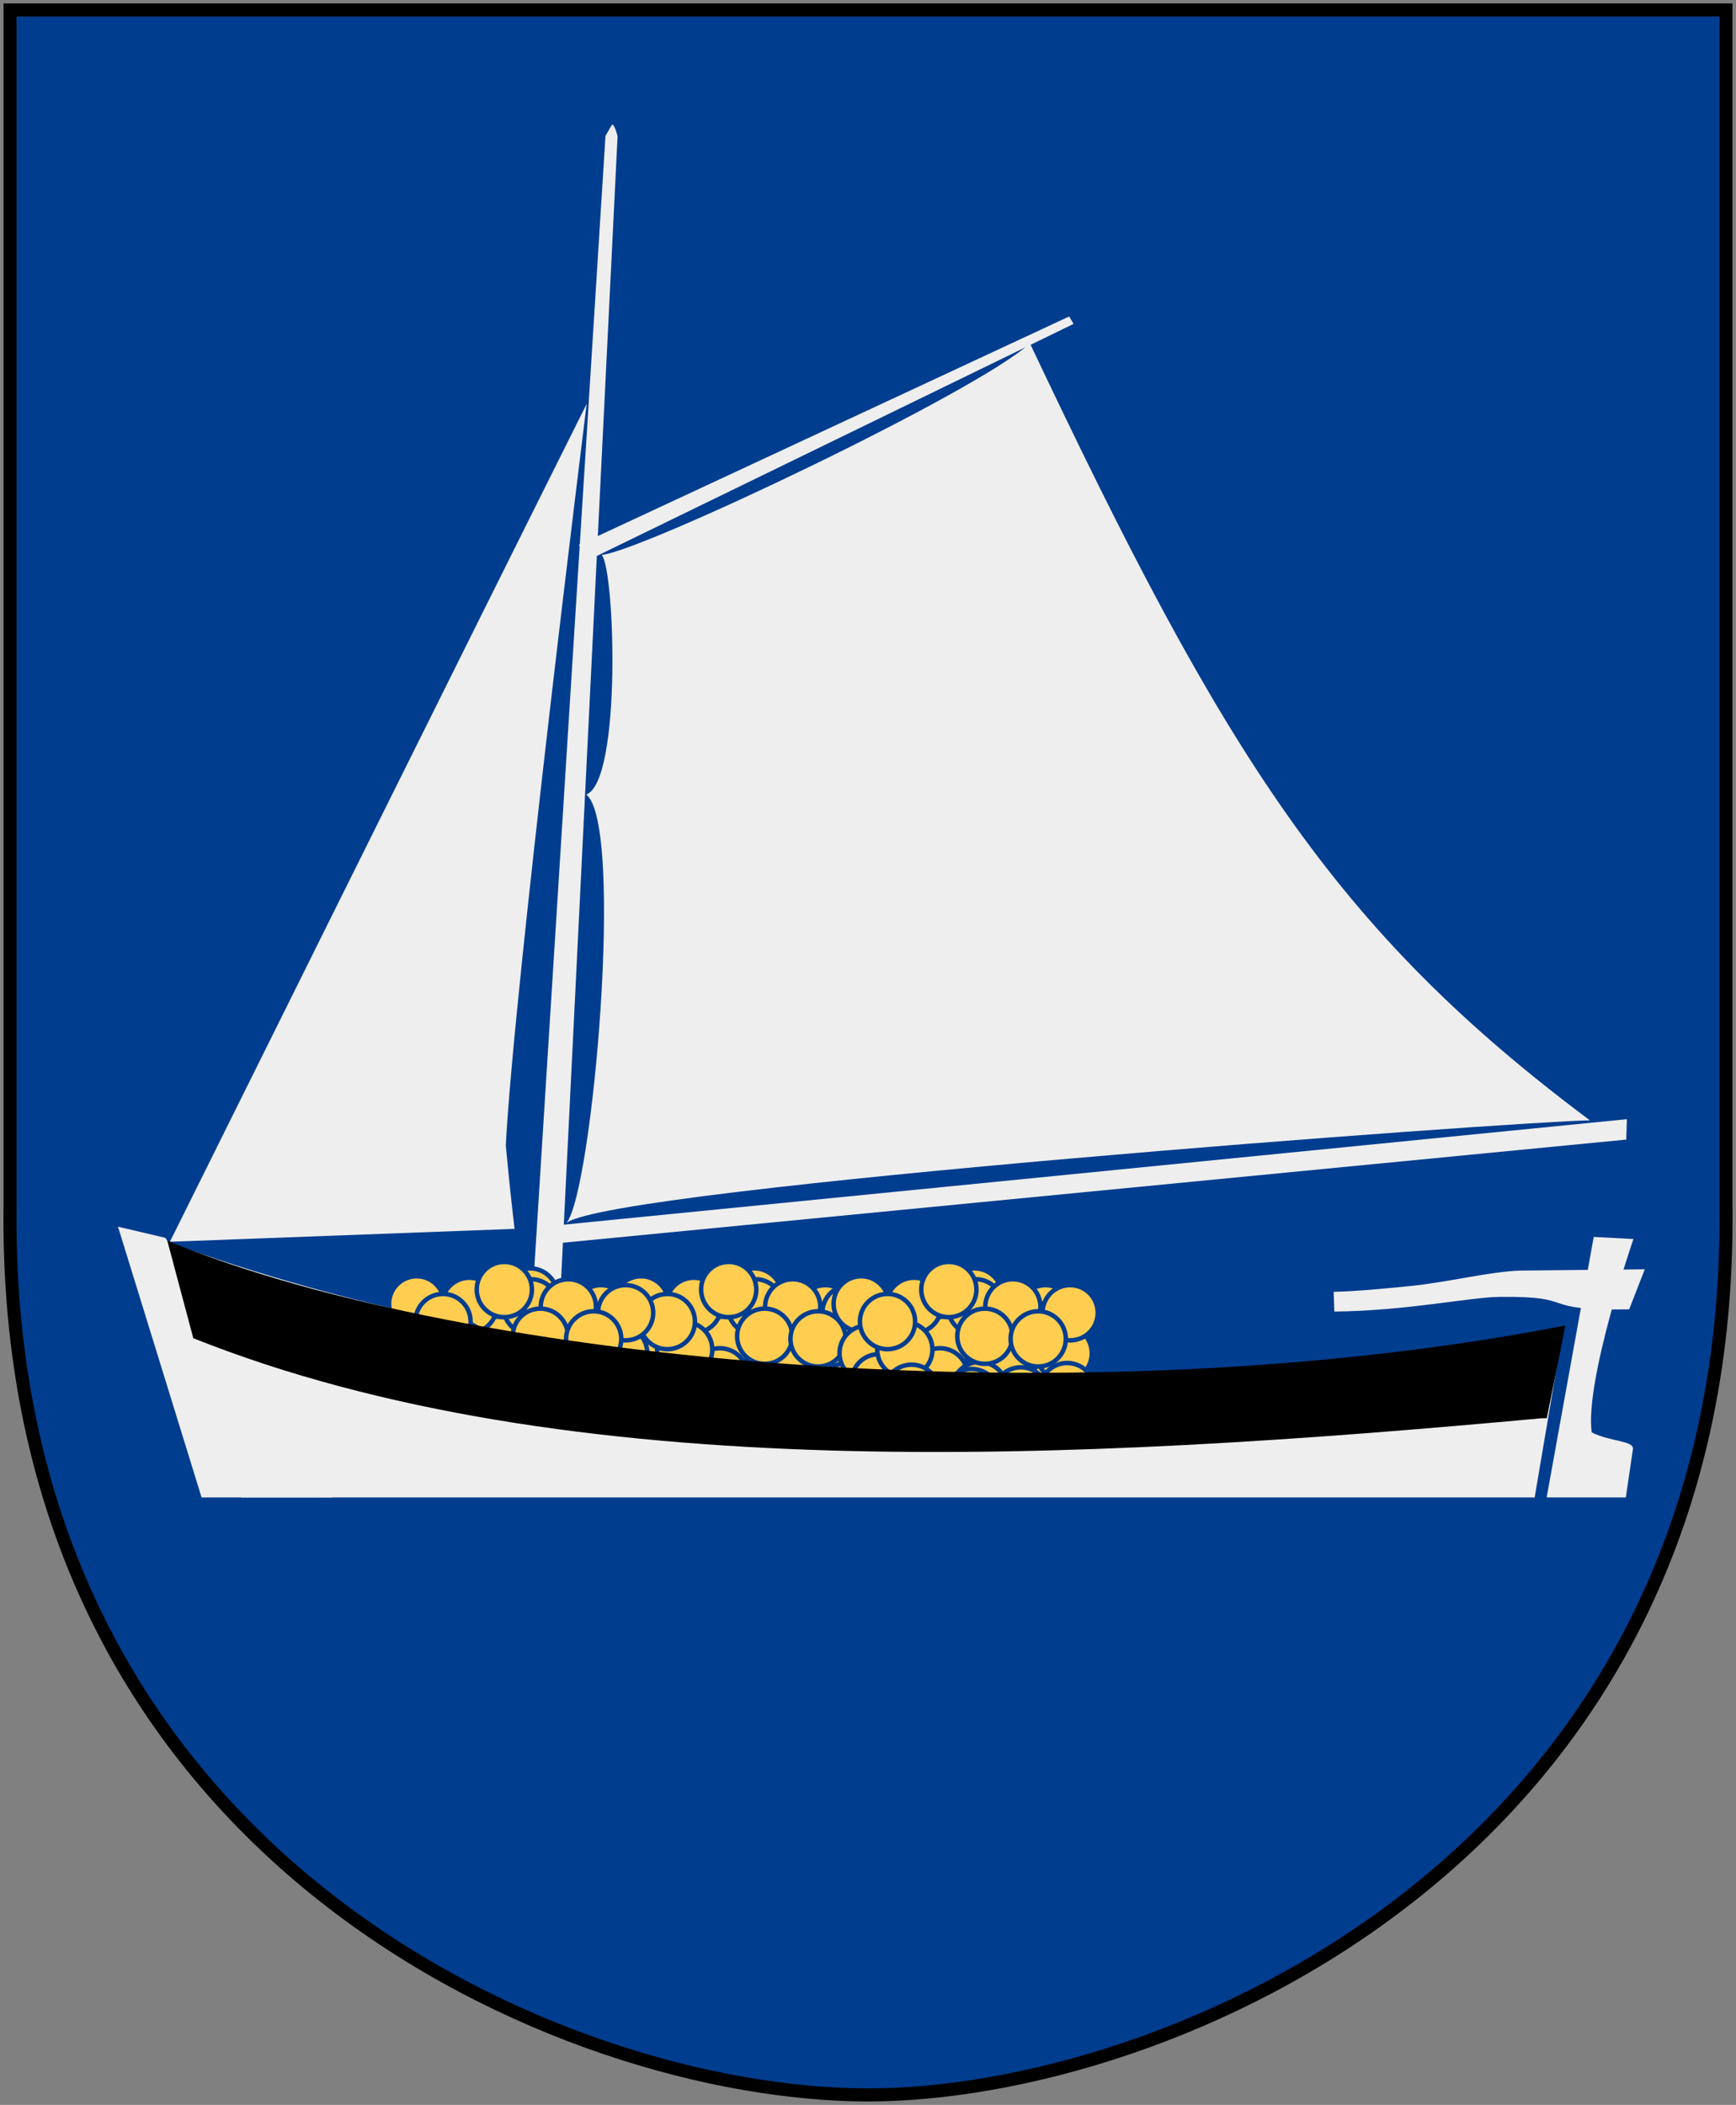 <svg xmlns="http://www.w3.org/2000/svg" xmlns:xlink="http://www.w3.org/1999/xlink" version="1.0" width="251" height="304.2"><rect width="100%" height="100%" fill="#808080" stroke="none"/><defs><clipPath id="a"><path d="M321.813-5.593h272.942v271.22H321.813z"/></clipPath></defs><path d="M249.55 1.44H1.45v173.496c-.768 93.721 80.289 127.82 124.05 127.82 42.994 0 124.818-34.099 124.05-127.82V1.44z" style="fill:#003d8f;fill-opacity:1;stroke:#000;stroke-width:1.888"/><g transform="translate(-328.122 -49.218)" clip-path="url(#a)"><path d="M352.687 228.676s44.552-89.695 60.265-121.098c0 0-10.471 83.773-11.7 107.165.704 7.601 1.274 12.068 1.274 12.068M410.042 225.94c6.861-5.1 137.16-14.655 147.956-14.81-37.033-27.66-52.83-52.822-80.963-112.288-7.7 7.053-55.88 29.943-61.905 30.576 1.911 2.315 2.884 32.59-2.233 34.63 5.547 4.498.894 57.239-2.855 61.892zM415.664 68.863l-10.983 174.65 4.09.29 8.644-174.91s-.55-2.11-.86-1.572l-.891 1.542z" style="fill:#eee"/><path d="m345.183 226.5 6.851 1.609 32.039 49.887h-22.986l-15.904-51.497z" style="fill:#eee;stroke:#003d8f;stroke-width:0;stroke-miterlimit:4;stroke-dasharray:none"/><g transform="translate(-22.708 40.97)" style="fill:#ffcd50;stroke:#003d8f;stroke-width:2.09"><use transform="translate(-31.832)" width="251" height="304.2" xlink:href="#b"/><use transform="translate(-64.272)" width="251" height="304.2" xlink:href="#b"/><g id="b"><path d="M444.446 500.91c.004 7.134-5.779 12.919-12.913 12.919-7.133 0-12.915-5.785-12.912-12.918-.004-7.134 5.779-12.919 12.912-12.919 7.134 0 12.916 5.785 12.913 12.919z" transform="matrix(.309 0 0 .309 353.83 47.742)"/><path d="M430.843 482.696c.004 7.133-5.779 12.918-12.913 12.918-7.133 0-12.915-5.785-12.912-12.918-.004-7.134 5.779-12.919 12.912-12.919 7.134 0 12.916 5.785 12.913 12.919zM459.203 478.315c.004 7.133-5.779 12.918-12.913 12.918-7.133 0-12.915-5.785-12.912-12.918-.004-7.134 5.779-12.919 12.912-12.919 7.134 0 12.916 5.785 12.913 12.919zM470.27 506.445c.005 7.133-5.778 12.918-12.912 12.918-7.133 0-12.915-5.785-12.912-12.918-.004-7.134 5.779-12.919 12.912-12.919 7.134 0 12.916 5.785 12.913 12.919zM443.063 515.668c.004 7.133-5.779 12.918-12.913 12.918-7.133 0-12.915-5.785-12.912-12.918-.004-7.134 5.779-12.919 12.912-12.919 7.134 0 12.916 5.785 12.913 12.919zM414.933 507.828c.004 7.133-5.779 12.918-12.913 12.918-7.133 0-12.915-5.785-12.912-12.918-.004-7.134 5.779-12.919 12.912-12.919 7.134 0 12.916 5.785 12.913 12.919z" transform="matrix(.309 0 0 .309 353.83 47.742)"/><path d="M406.17 482.004c.005 7.133-5.778 12.918-12.912 12.918-7.133 0-12.915-5.785-12.912-12.918-.004-7.134 5.779-12.919 12.912-12.919 7.134 0 12.916 5.785 12.913 12.919zM459.664 483.388c.004 7.133-5.779 12.918-12.913 12.918-7.133 0-12.915-5.785-12.912-12.918-.004-7.134 5.779-12.919 12.912-12.919 7.134 0 12.916 5.785 12.913 12.919zM492.406 486.155c.004 7.133-5.779 12.918-12.913 12.918-7.133 0-12.915-5.785-12.912-12.918-.004-7.134 5.779-12.919 12.912-12.919 7.134 0 12.916 5.785 12.913 12.919zM473.499 506.906c.004 7.133-5.779 12.918-12.913 12.918-7.133 0-12.915-5.785-12.912-12.918-.004-7.134 5.779-12.919 12.912-12.919 7.134 0 12.916 5.785 12.913 12.919z" transform="matrix(.309 0 0 .309 353.83 47.742)"/><path d="M461.509 522.124c.004 7.133-5.779 12.918-12.913 12.918-7.133 0-12.915-5.785-12.912-12.918-.004-7.134 5.779-12.919 12.912-12.919 7.134 0 12.916 5.785 12.913 12.919zM497.478 520.279c.004 7.133-5.779 12.918-12.913 12.918-7.133 0-12.915-5.785-12.912-12.918-.004-7.134 5.779-12.919 12.912-12.919 7.134 0 12.916 5.785 12.913 12.919z" transform="matrix(.309 0 0 .309 353.83 47.742)"/><path d="M501.167 505.06c.004 7.134-5.779 12.919-12.913 12.919-7.133 0-12.915-5.785-12.912-12.918-.004-7.134 5.779-12.919 12.912-12.919 7.134 0 12.916 5.785 12.913 12.919z" transform="matrix(.309 0 0 .309 353.83 47.742)"/><path d="M503.934 486.155c.004 7.133-5.779 12.918-12.913 12.918-7.133 0-12.915-5.785-12.912-12.918-.004-7.134 5.779-12.919 12.912-12.919 7.134 0 12.916 5.785 12.913 12.919zM408.938 505.06c.004 7.134-5.779 12.919-12.913 12.919-7.133 0-12.915-5.785-12.912-12.918-.004-7.134 5.779-12.919 12.912-12.919 7.134 0 12.916 5.785 12.913 12.919z" transform="matrix(.309 0 0 .309 353.83 47.742)"/><path d="M414.472 518.435c.004 7.133-5.779 12.918-12.913 12.918-7.133 0-12.915-5.785-12.912-12.918-.004-7.134 5.779-12.919 12.912-12.919 7.134 0 12.916 5.785 12.913 12.919zM457.82 525.352c.004 7.133-5.779 12.918-12.913 12.918-7.133 0-12.915-5.785-12.912-12.918-.004-7.134 5.779-12.919 12.912-12.919 7.134 0 12.916 5.785 12.913 12.919zM502.55 522.585c.005 7.133-5.778 12.918-12.912 12.918-7.133 0-12.915-5.785-12.912-12.918-.004-7.134 5.779-12.919 12.912-12.919 7.134 0 12.916 5.785 12.913 12.919z" transform="matrix(.309 0 0 .309 353.83 47.742)"/><path d="M426.597 503.384c.004 7.133-5.779 12.918-12.913 12.918-7.133 0-12.915-5.785-12.912-12.918-.004-7.134 5.779-12.919 12.912-12.919 7.134 0 12.916 5.785 12.913 12.919zM477.137 483.417c.004 7.133-5.779 12.918-12.913 12.918-7.133 0-12.915-5.785-12.912-12.918-.004-7.134 5.779-12.919 12.912-12.919 7.134 0 12.916 5.785 12.913 12.919zM480.88 524.598c.005 7.133-5.778 12.918-12.912 12.918-7.133 0-12.915-5.785-12.912-12.918-.004-7.134 5.779-12.919 12.912-12.919 7.134 0 12.916 5.785 12.913 12.919z" transform="matrix(.309 0 0 .309 353.83 47.742)"/><path d="M429.716 523.35c.004 7.133-5.779 12.918-12.913 12.918-7.133 0-12.915-5.785-12.912-12.918-.004-7.134 5.779-12.919 12.912-12.919 7.134 0 12.916 5.785 12.913 12.919zM447.187 475.306c.004 7.133-5.779 12.918-12.913 12.918-7.133 0-12.915-5.785-12.912-12.918-.004-7.134 5.779-12.919 12.912-12.919 7.134 0 12.916 5.785 12.913 12.919zM418.485 490.28c.004 7.134-5.779 12.919-12.913 12.919-7.133 0-12.915-5.785-12.912-12.918-.004-7.134 5.779-12.919 12.912-12.919 7.134 0 12.916 5.785 12.913 12.919zM464.034 497.144c.004 7.133-5.779 12.918-12.913 12.918-7.133 0-12.915-5.785-12.912-12.918-.004-7.134 5.779-12.919 12.912-12.919 7.134 0 12.916 5.785 12.913 12.919z" transform="matrix(.309 0 0 .309 353.83 47.742)"/><path d="M488.992 498.392c.004 7.133-5.779 12.918-12.913 12.918-7.133 0-12.915-5.785-12.912-12.918-.004-7.134 5.779-12.919 12.912-12.919 7.134 0 12.916 5.785 12.913 12.919z" transform="matrix(.309 0 0 .309 353.83 47.742)"/></g></g><path d="M351.723 228.43c53.934 20.17 133.016 26.13 202.473 12.558l-5.958 35.075c-59.822 1.743-119.346 4-181.566 1.61l-14.95-49.243z" style="fill:#eee;stroke:#003d8f;stroke-width:0;stroke-miterlimit:4;stroke-dasharray:none"/><path d="m352.307 228.51 3.763 14.103c54.264 21.634 127.119 17.795 194.804 11.582.094-.007.802-.025.895-.032l2.69-13.392c-69.457 13.572-158.852 5.653-202.152-12.261z" style="fill:#000;stroke:#003d8f;stroke-width:0;stroke-miterlimit:4;stroke-dasharray:none"/><path d="m482.707 94.955-70.911 33.016 1.647 2.065 69.902-34.011-.638-1.07z" style="fill:#eee"/><path d="m558.553 227.975 5.737.308s-7.046 20.465-6.032 27.94c2.626 1.352 6.145 1.177 5.96 2.434l-2.53 17.199-11.84.248 8.705-48.129z" style="fill:#eee;stroke:#003d8f;stroke-width:0;stroke-miterlimit:4;stroke-dasharray:none"/><path d="m521.046 238.761-.094-2.85c3.455-.087 6.933-.43 10.894-.82 5.698-.558 11.68-2.124 16.146-2.25l17.94-.184-2.258 5.789c-13.712.234-6.882-1.95-18.772-1.8-4.353.054-13.562 2.03-23.856 2.115z" style="fill:#eee;stroke:#003d8f;stroke-width:0;stroke-miterlimit:4;stroke-dasharray:none"/><path d="m408.957 226.271.102 2.588 154.197-14.947.088-2.951-154.387 15.31z" style="fill:#eee"/></g></svg>